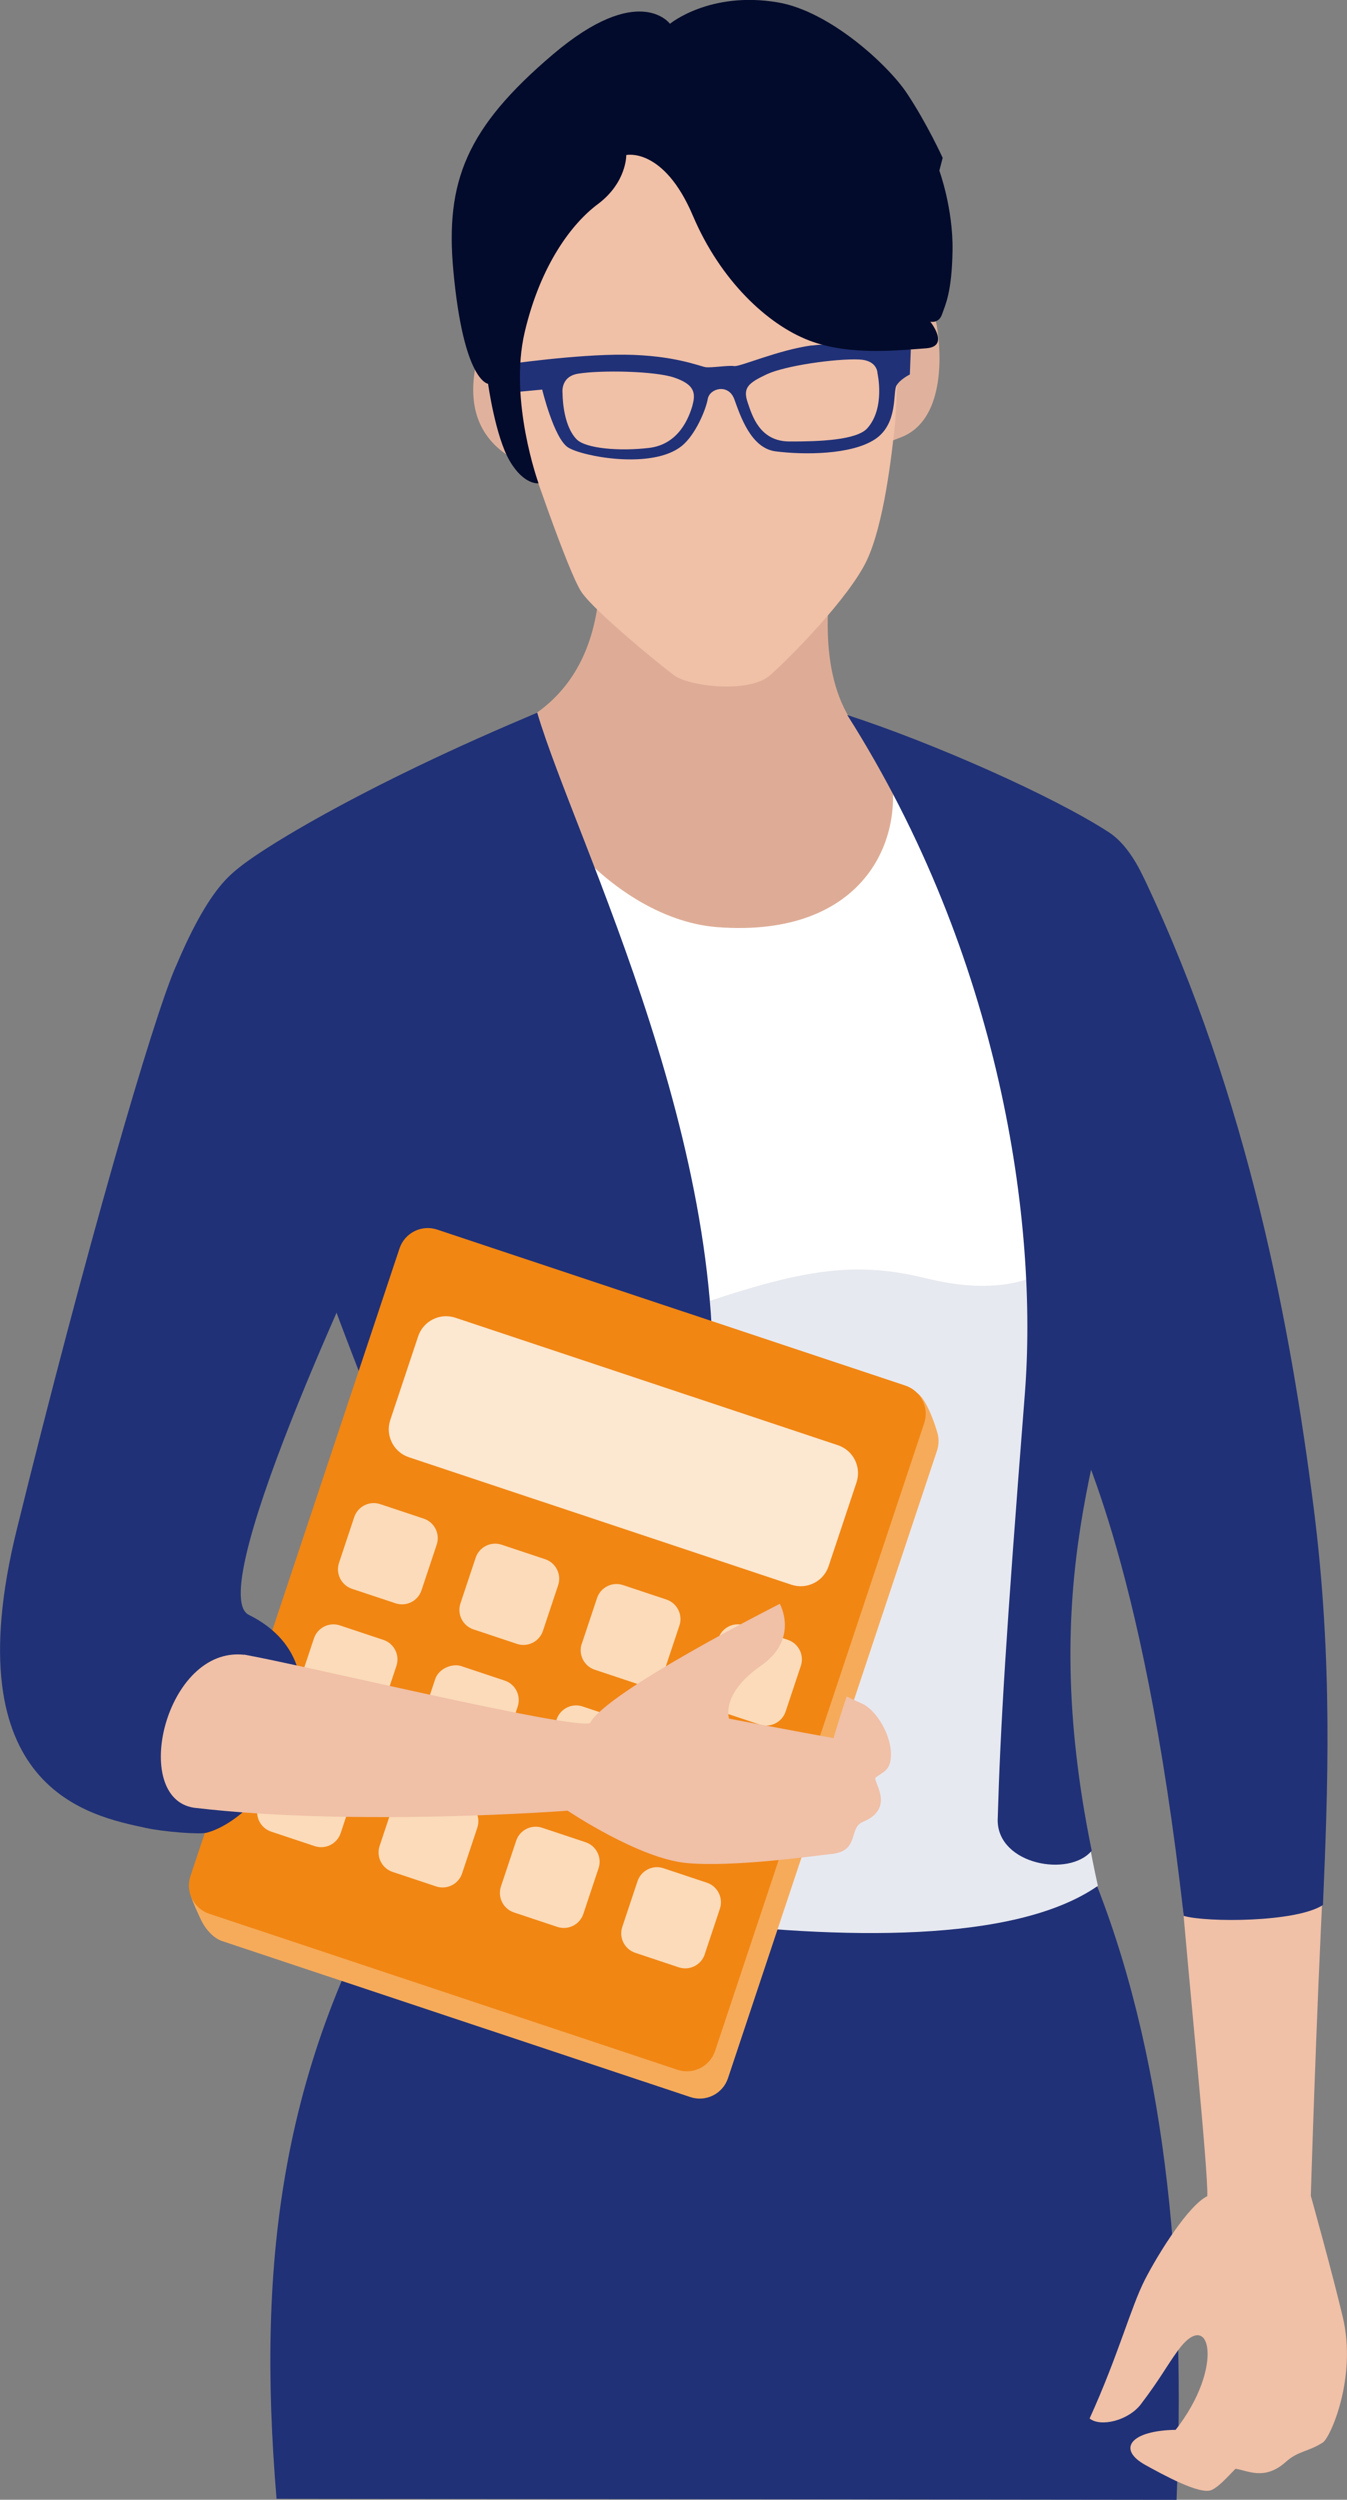 <?xml version="1.0" encoding="UTF-8"?> <svg xmlns="http://www.w3.org/2000/svg" id="a" viewBox="0 0 165.31 306.72"><rect x="0" y="0" width="165.31" height="306.72" fill="#808080" stroke="none"/><defs><style>.b{fill:#fce7d0;}.c{fill:#fff;}.d{fill:#deac96;}.e{fill:#2bb1c7;}.f{fill:#203177;}.g{fill:#e7e9f0;}.h{fill:#030b2c;}.i{fill:#e0b29d;}.j{fill:#f18613;}.k{fill:#f6ab5a;}.l{fill:#f0c0a7;}.m{fill:#fbdbb9;}</style></defs><path class="f" d="M50.56,226.4c-16.13,26.1-19.07,50.93-16.62,80.2l110.45.13c1.1-25.73-.94-52.71-9.72-75.23-45.76-6.17-59.37-7.26-84.1-5.1Z"></path><path class="c" d="M55.19,234.87s3.93-27.04-2.4-51.25c-2.74-10.45-12.19-28.85-16.79-41.71-5.81-16.25-14.35-20.1-6.02-30.71,3.28-4.18,24.12-22.53,53.68-23.31,32.66-.86,43.67,12.27,50.6,17.47-1.6,5.91-2.8,11.24,1.24,25.62,1.31,6.73-.82,8.79-.79,17.95-1.28,14.88-3.78,26.55-4.76,37.29-1.48,16.3,1.43,35.75,3.52,44.71-29.05,8.72-78.27,3.92-78.27,3.92Z"></path><path class="g" d="M40.31,153.73s-1-18.12,2.24-12.06c7.15,13.37,18.67,27.02,36.38,20.77,16.95-5.98,24.2-8.2,34.71-5.6,17.43,4.31,20.36-7.75,20.36-7.75,0,0,.11,8.12-2.45,19.39-3.46,15.28-.41,46.99,3.19,62.91-20.44,14.23-86.17-2.22-86.17-2.22,0,0,7.4-36.33,1.84-47.8-5.57-11.47-10.11-27.65-10.11-27.65Z"></path><path class="d" d="M105.25,53.03c-2.92-10.79-34.66-18.41-33.55,2.39,4.38,17.69,1.17,27.92-7.05,32.84-3.38,6.99,9.45,24.43,23.38,25.5,18.13,1.39,23.74-11.12,20.86-21.05-14.28-8.63-3.16-35.14-3.63-39.69Z"></path><path class="f" d="M138.85,158.21c9.18-30.1,4.17-51.6-2.78-56.1-6.95-4.5-21.58-10.96-32.09-14.38,18.83,29.69,23.45,62.28,21.79,83.34-2.33,29.73-3,40.81-3.33,52.26,0,5.48,8.81,7.05,11.54,3.75-6.86-33.53,1.59-49.68,4.87-68.87Z"></path><path class="f" d="M79.29,244.75c1.83-8.6,1.83-18.74,7.64-67.13,4.17-34.74-16.35-74.41-21-90.18,0,0-1.35.59-1.34.58-22.07,9.33-35.05,17.66-36.24,19.37,7.34,58.8,26.49,70.07,22.26,95.7-3.48,10.89-5.2,19.69-7.44,29.89,11.3,5.82,37.85,12.15,36.12,11.78Z"></path><path class="l" d="M144.95,231.34c.79,10.13,3.39,35.48,3.21,38.13-2.3,1.12-5.97,6.97-7.64,10.22-1.75,3.41-3.23,9.2-6.8,17.06,1.39,1.1,4.79.23,6.3-1.76,2.42-3.19,3.1-4.61,4.56-6.61,3.96-5.42,5.75,2.05-.3,9.76-5.48.08-7.25,2.34-3.74,4.3,2.14,1.18,6.74,3.73,8.16,3.08.86-.4,1.78-1.42,2.92-2.6,1.42.17,3.53,1.51,6.14-.81,1.6-1.43,2.65-1.2,4.58-2.41.91-.57,4.21-7.94,2.46-15.36-1.3-5.5-3.93-14.91-3.93-14.91,0,0,.64-21.58,1.56-39.44-7.38-.43-13.93,1.81-17.49,1.34Z"></path><path class="f" d="M145.27,235.08c-5.09-45.27-13.62-59.38-14.06-61.6-.43-2.22-2.18-20.77-2.82-31.82-.84-14.51,4.45-48.99,12.2-33.5,12.62,26.72,17.84,54.86,20.64,76.92,2.38,18.8,1.72,34.69,1.13,48.66-3.28,2.15-14.31,2.15-17.08,1.34Z"></path><path class="i" d="M109.24,38.75s5.04-2.74,5.72,1.16c.67,3.91.84,11.67-4.3,13.71-5.13,2.03-7.02,2.2-7.02,2.2l5.6-17.06Z"></path><path class="i" d="M65.36,43.16s-5.97-3.76-7.01,1.84c-1.04,5.6.93,9.21,4.73,11.35,3.8,2.15,6.26,2.36,6.26,2.36l-3.98-15.56Z"></path><path class="l" d="M64.55,54.89s5.16,15.37,6.83,17.78c1.67,2.42,9.53,8.84,11.36,10.2,1.83,1.36,9.2,2.24,11.76-.01,2.56-2.25,9.66-9.5,11.83-14,2.17-4.5,3.1-13.16,3.46-16.32.36-3.16.39-12.92,1.06-18.18.68-5.26,3.42-24.44-21.15-24.34-24.57.1-30.4,19.86-28.88,29.21,1.52,9.35,3.74,15.66,3.74,15.66Z"></path><path class="f" d="M99.63,42.38c-4.08.55-8.83,2.65-9.53,2.54-.7-.12-2.83.24-3.53.13-.7-.12-3.91-1.47-9.9-1.53-5.99-.06-14.75,1.22-14.75,1.22l.93,3.41,3.69-.35s1.44,5.96,3.16,7.09c1.72,1.12,10.36,2.76,13.98-.18,1.68-1.37,2.95-4.45,3.18-5.76.23-1.31,2.54-1.93,3.26.04.72,1.97,2.01,6,5.06,6.39,3.49.45,9.31.43,12.2-1.48s2.17-5.82,2.64-6.6,1.64-1.35,1.64-1.35l.12-3.08s-8.07-1.02-12.15-.47ZM85,49.7c-.46,1.61-1.72,4.83-5.35,5.26-3.63.43-7.78.08-8.89-1.06-1.76-1.81-1.72-5.63-1.72-5.63,0,0-.32-2.06,1.91-2.42,2.88-.46,9.42-.32,11.77.47,2.35.8,2.73,1.76,2.27,3.38ZM106.43,52.56c-1.3,1.44-5.91,1.63-9.56,1.61-3.66-.02-4.57-3.2-5.11-4.78-.63-1.82.09-2.4,2.33-3.46,2.25-1.06,8.46-1.95,11.37-1.82,2.26.1,2.23,1.7,2.23,1.7,0,0,.98,4.26-1.26,6.75Z"></path><path class="h" d="M76.87,19.02s4.58-.99,8.17,7.46c3.37,7.93,9.14,13.33,14.24,15.29s11.32,1.17,14.34.97c3.03-.2.55-3.27.55-3.27,0,0,1.04.26,1.44-.9.4-1.16,1.21-2.68,1.29-7.84.08-5.17-1.62-9.79-1.62-9.79l.41-1.57s-1.89-4.16-4.38-7.91c-2.3-3.47-9.47-10.09-15.86-11.17-8.35-1.41-13.23,2.63-13.23,2.63,0,0-3.8-5.22-14.38,3.77-10.58,8.99-13.22,15.56-12.2,26.56,1.26,13.61,4.26,13.84,4.26,13.84,0,0,.89,6.45,2.65,9.46,1.76,3.01,3.54,2.75,3.54,2.75,0,0-3.67-10.14-1.7-18.53,1.97-8.39,5.88-13.41,8.95-15.7,3.59-2.67,3.52-6.05,3.52-6.05Z"></path><path class="k" d="M89.34,255c-.64,1.91-2.71,2.95-4.62,2.31l-57.46-19.14c-1.1-.37-2.12-1.52-2.68-2.79-.42-.95-1.54-3.11-1.26-3.93l27.29-74.92c.64-1.91,2.71-2.95,4.62-2.31l57.13,16.62c1.2.4,2.38,3.87,2.69,5,.19.68.18,1.42-.05,2.14l-25.66,77.02Z"></path><path class="j" d="M87.76,251.65c-.64,1.91-2.71,2.95-4.62,2.31l-57.46-19.14c-1.91-.64-2.95-2.71-2.31-4.62l25.66-77.02c.64-1.91,2.71-2.95,4.62-2.31l57.46,19.14c1.91.64,2.95,2.71,2.31,4.62l-25.66,77.02Z"></path><path class="b" d="M101.69,192.17c-.62,1.88-2.67,2.9-4.55,2.28l-46.97-15.65c-1.88-.63-2.9-2.67-2.28-4.55l3.43-10.29c.63-1.88,2.67-2.9,4.55-2.28l46.97,15.65c1.88.63,2.9,2.67,2.28,4.55l-3.43,10.29Z"></path><path class="m" d="M44.65,185.3h5.91c1.39,0,2.52,1.13,2.52,2.52v5.63c0,1.39-1.13,2.52-2.52,2.52h-5.91c-1.39,0-2.52-1.13-2.52-2.52v-5.63c0-1.39,1.13-2.52,2.52-2.52Z" transform="translate(-148.31 175.57) rotate(-71.58)"></path><path class="m" d="M59.55,190.27h5.91c1.39,0,2.52,1.13,2.52,2.52v5.63c0,1.39-1.13,2.52-2.52,2.52h-5.91c-1.39,0-2.52-1.13-2.52-2.52v-5.63c0-1.39,1.13-2.52,2.52-2.52Z" transform="translate(-142.83 193.08) rotate(-71.57)"></path><path class="m" d="M74.44,195.23h5.91c1.39,0,2.52,1.13,2.52,2.52v5.62c0,1.39-1.13,2.52-2.52,2.52h-5.91c-1.39,0-2.52-1.13-2.52-2.52v-5.63c0-1.39,1.13-2.52,2.52-2.52Z" transform="translate(-137.35 210.59) rotate(-71.57)"></path><path class="m" d="M89.34,200.19h5.91c1.39,0,2.52,1.13,2.52,2.52v5.63c0,1.39-1.13,2.52-2.52,2.52h-5.91c-1.39,0-2.52-1.13-2.52-2.52v-5.63c0-1.39,1.13-2.52,2.52-2.52Z" transform="translate(-131.87 228.14) rotate(-71.58)"></path><path class="m" d="M39.69,200.2h5.91c1.39,0,2.52,1.13,2.52,2.52v5.63c0,1.39-1.13,2.52-2.52,2.52h-5.91c-1.39,0-2.52-1.13-2.52-2.52v-5.63c0-1.39,1.13-2.52,2.52-2.52Z" transform="translate(-165.82 181) rotate(-71.57)"></path><rect class="m" x="52.07" y="205.16" width="10.94" height="10.67" rx="2.52" ry="2.52" transform="translate(-160.35 198.55) rotate(-71.57)"></rect><path class="m" d="M76.56,219.94c-.44,1.31-1.87,2.03-3.19,1.59l-5.34-1.78c-1.31-.44-2.03-1.87-1.59-3.18l1.87-5.6c.44-1.31,1.87-2.03,3.18-1.59l5.34,1.78c1.31.44,2.03,1.87,1.59,3.18l-1.87,5.61Z"></path><path class="e" d="M84.38,215.08h5.91c1.39,0,2.52,1.13,2.52,2.52v5.63c0,1.39-1.13,2.52-2.52,2.52h-5.91c-1.39,0-2.52-1.13-2.52-2.52v-5.63c0-1.39,1.13-2.52,2.52-2.52Z" transform="translate(-149.39 233.53) rotate(-71.56)"></path><path class="m" d="M34.73,215.09h5.91c1.39,0,2.52,1.13,2.52,2.52v5.63c0,1.39-1.13,2.52-2.52,2.52h-5.91c-1.39,0-2.52-1.13-2.52-2.52v-5.63c0-1.39,1.13-2.52,2.52-2.52Z" transform="translate(-183.36 186.54) rotate(-71.58)"></path><path class="m" d="M49.63,220.06h5.91c1.39,0,2.52,1.13,2.52,2.52v5.63c0,1.39-1.13,2.52-2.52,2.52h-5.91c-1.39,0-2.52-1.13-2.52-2.52v-5.63c0-1.39,1.13-2.52,2.52-2.52Z" transform="translate(-177.88 204.05) rotate(-71.58)"></path><path class="m" d="M64.52,225.02h5.91c1.39,0,2.52,1.13,2.52,2.52v5.62c0,1.39-1.13,2.52-2.52,2.52h-5.91c-1.39,0-2.52-1.13-2.52-2.52v-5.62c0-1.39,1.13-2.52,2.52-2.52Z" transform="translate(-172.4 221.58) rotate(-71.58)"></path><path class="m" d="M86.49,239.8c-.44,1.31-1.87,2.03-3.19,1.59l-5.34-1.78c-1.32-.44-2.03-1.87-1.59-3.18l1.87-5.61c.44-1.31,1.87-2.03,3.18-1.59l5.34,1.78c1.31.44,2.03,1.87,1.59,3.19l-1.87,5.61Z"></path><path class="f" d="M21.59,118.55c-2.84,6.42-11.21,35.36-19.53,69.12-7.9,32.03,9.07,35.15,15.85,36.62,2.2.48,6.61.82,7.48.58,8.15-2.25,18.6-20.02,5.18-26.71-6.06-2.78,16.7-50.12,16.7-50.12,0,0-8.37-70.75-25.67-29.49Z"></path><path class="l" d="M29.97,203.02c7.56,1.36,39.94,9.16,42.44,8.41,1.96-3.86,23.29-14.64,23.29-14.64,0,0,2.43,4.28-2.31,7.59-5.02,3.5-3.91,6.5-3.91,6.5,0,0,9.15,1.73,12.82,2.39.08-.35,1.11-3.69,1.61-5.11.33.15,1.54.71,2.13.99,1.78,1.06,3.23,3.82,3.3,5.92.06,2.2-.94,2.3-1.86,3.02-.49.38,2.59,3.76-1.65,5.48-1.7.79-.34,3.55-3.76,3.91-2.01.21-11.9,1.64-17.75,1.12-5.86-.51-14.66-6.43-14.66-6.43,0,0-25.9,1.99-45.85-.36-7.89-1.19-3.49-19.86,6.16-18.77Z"></path></svg> 